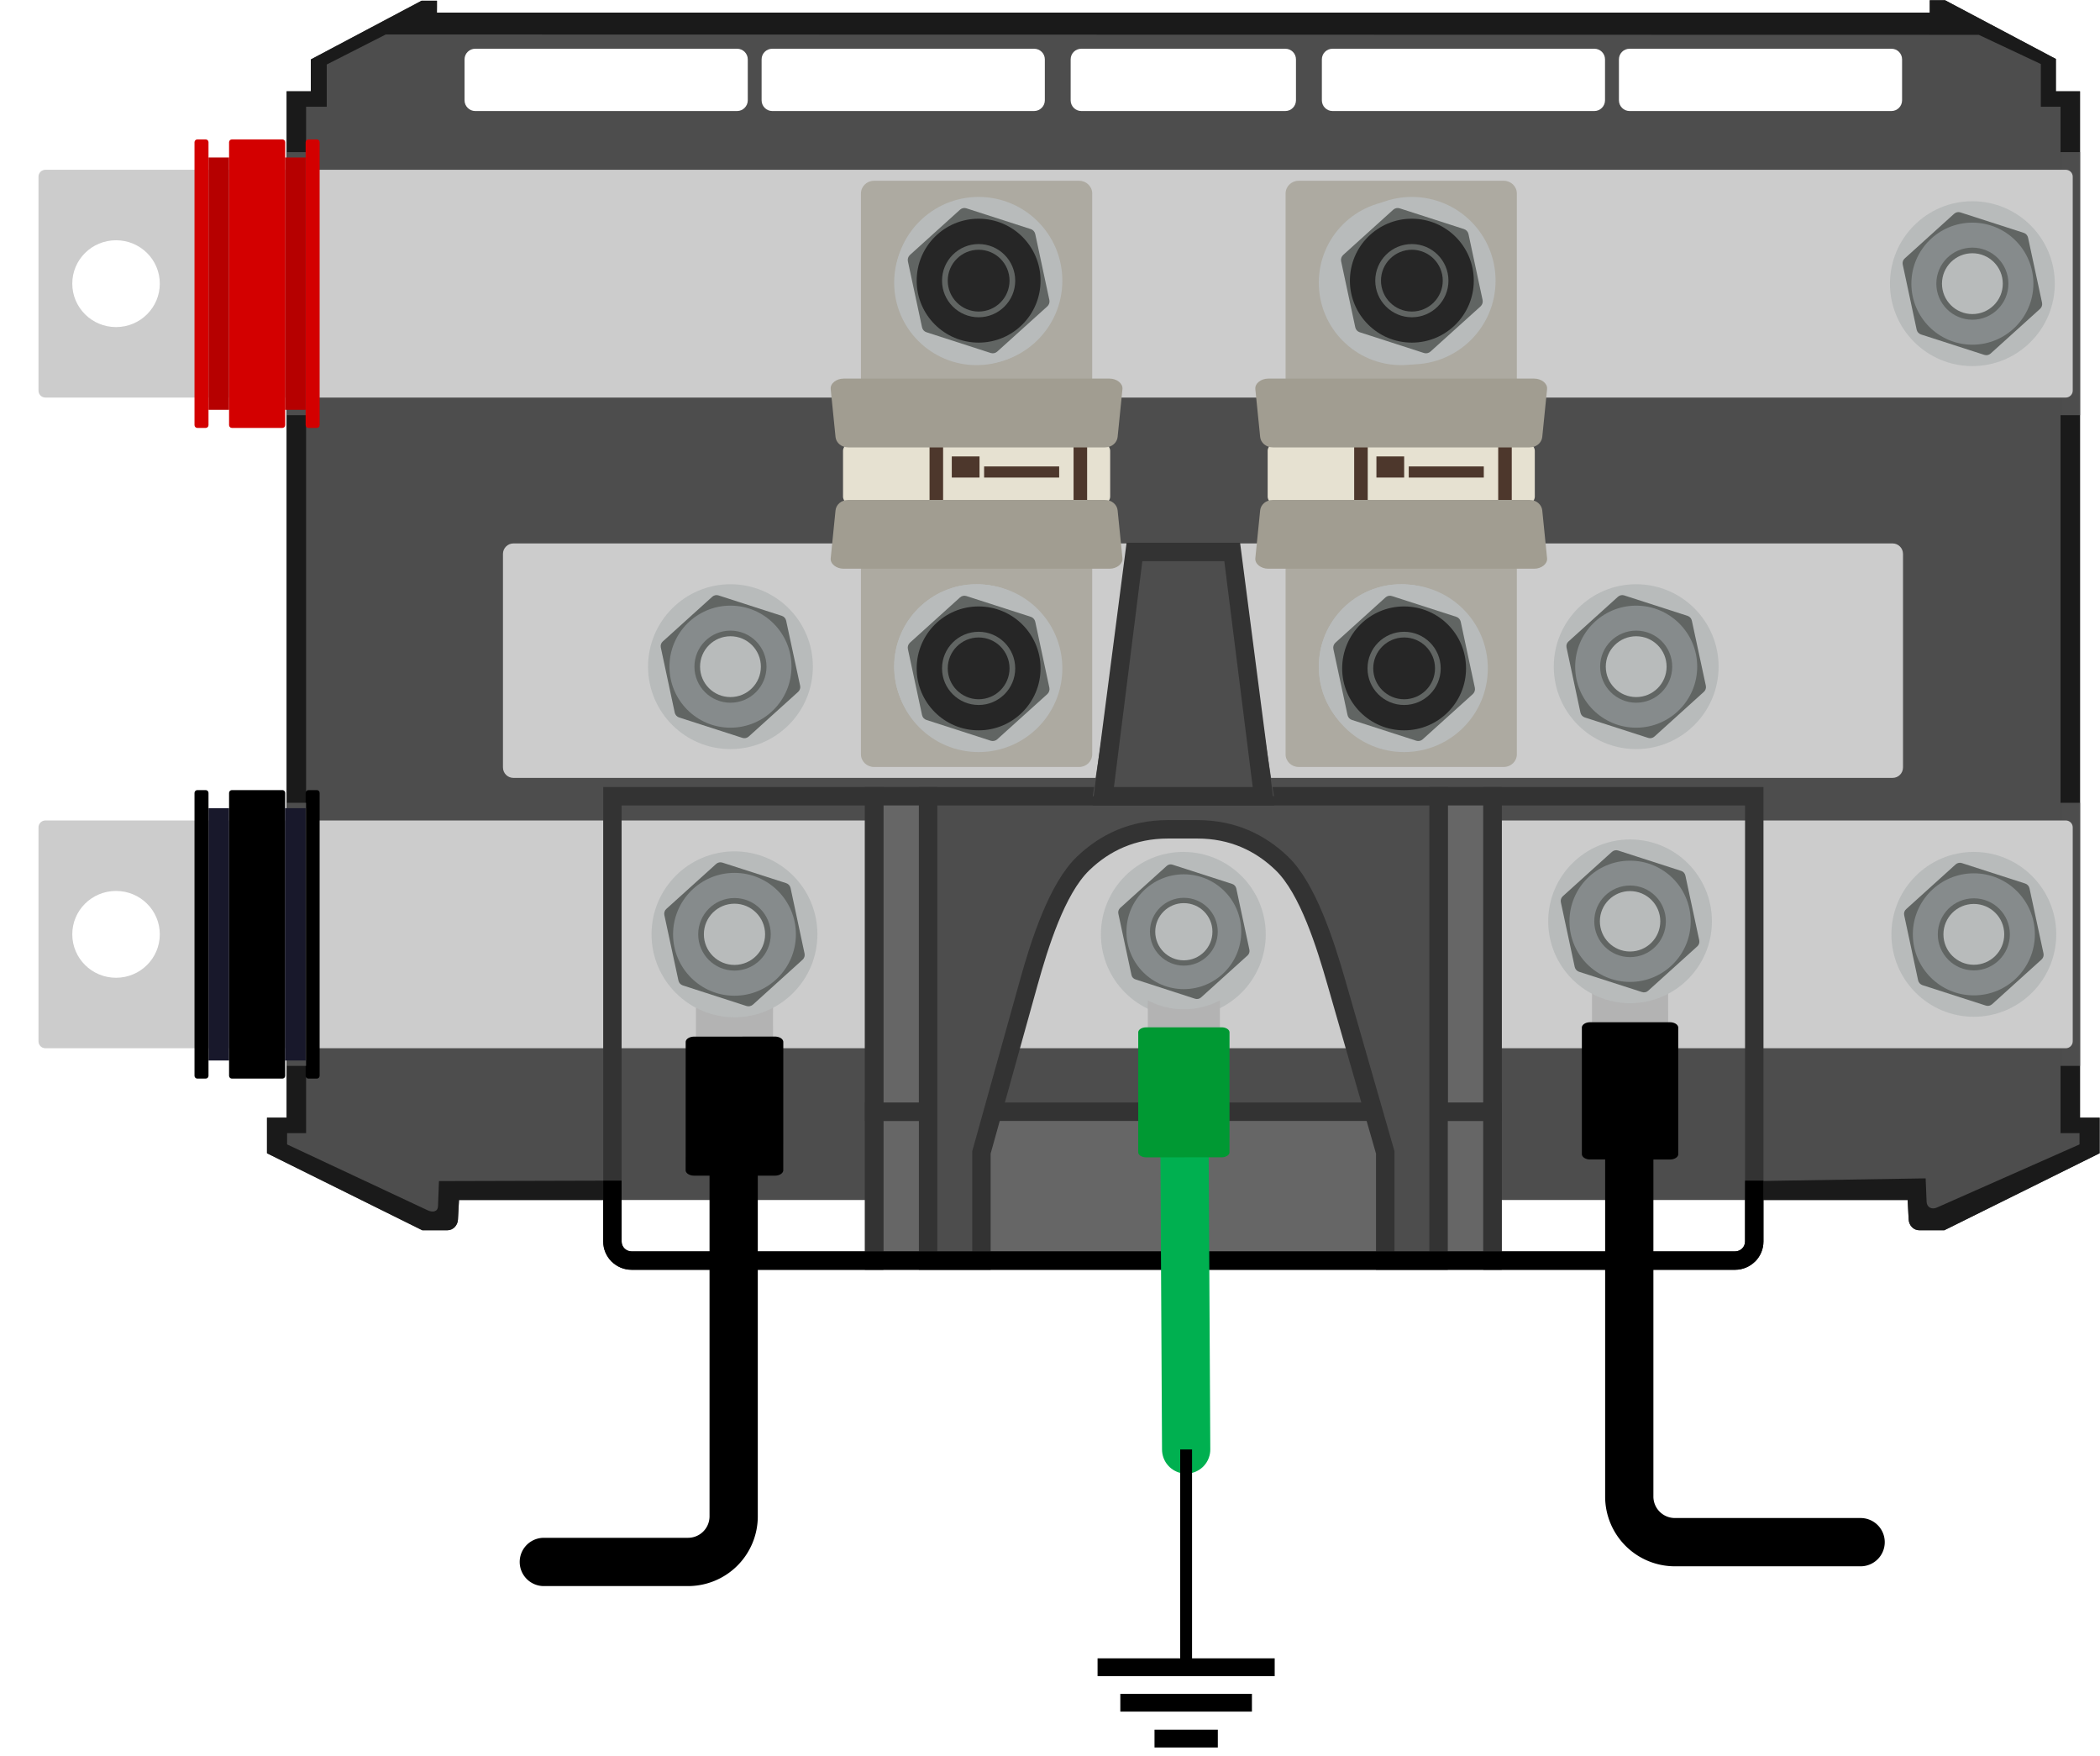 <?xml version="1.0" encoding="UTF-8" standalone="no"?>
<!DOCTYPE svg PUBLIC "-//W3C//DTD SVG 1.1//EN" "http://www.w3.org/Graphics/SVG/1.1/DTD/svg11.dtd">
<!-- Generated by Microsoft Visio, SVG Export Lynx_Class-T_-_Negative_2.svg Page-1 -->
<svg xmlns="http://www.w3.org/2000/svg" xmlns:xlink="http://www.w3.org/1999/xlink" xmlns:ev="http://www.w3.org/2001/xml-events"
		width="3.626in" height="3.032in" viewBox="0 0 261.036 218.299" xml:space="preserve" color-interpolation-filters="sRGB"
		class="st33">
	<title>Lynx Distribution System</title>

	<style type="text/css">
	<![CDATA[
		.st1 {fill:#4d4d4d;stroke:none;stroke-linecap:butt;stroke-width:0.028}
		.st2 {fill:#1a1a1a;stroke:none;stroke-linecap:butt;stroke-width:0.028}
		.st3 {fill:#cccccc;stroke:none;stroke-linecap:butt;stroke-width:0.028}
		.st4 {fill:#b60000;stroke:none;stroke-linecap:butt;stroke-width:0.028}
		.st5 {fill:#d30000;stroke:none;stroke-linecap:butt;stroke-width:0.028}
		.st6 {fill:#18182b;stroke:none;stroke-linecap:butt;stroke-width:0.028}
		.st7 {fill:#000000;stroke:none;stroke-linecap:butt;stroke-width:0.028}
		.st8 {fill:#b8bbbb;stroke:none;stroke-linecap:butt;stroke-width:0.028}
		.st9 {fill:#616563;stroke:none;stroke-linecap:butt;stroke-width:0.028}
		.st10 {fill:#868b8c;stroke:none;stroke-linecap:butt;stroke-width:0.028}
		.st11 {fill:#adaaa1;stroke:none;stroke-linecap:butt;stroke-width:0.028}
		.st12 {fill:#e6e1d1;stroke:none;stroke-linecap:butt;stroke-width:0.028}
		.st13 {fill:#4d372c;stroke:none;stroke-linecap:butt;stroke-width:0.028}
		.st14 {fill:#a19d91;stroke:none;stroke-linecap:butt;stroke-width:0.028}
		.st15 {fill:#666666;stroke:none;stroke-linecap:butt;stroke-width:0.028}
		.st16 {fill:#333333;stroke:none;stroke-linecap:butt;stroke-width:0.028}
		.st17 {stroke:#00b050;stroke-linecap:round;stroke-linejoin:round;stroke-width:6}
		.st18 {fill:#b3b3b3;stroke:none;stroke-linecap:butt;stroke-width:0.337}
		.st19 {fill:#009933;stroke:none;stroke-linecap:butt;stroke-width:0.337}
		.st20 {fill:#b8bbbb;stroke:none;stroke-linecap:butt;stroke-width:0.337}
		.st21 {fill:#616563;stroke:none;stroke-linecap:butt;stroke-width:0.337}
		.st22 {fill:#868b8c;stroke:none;stroke-linecap:butt;stroke-width:0.337}
		.st23 {stroke:#000000;stroke-linecap:butt;stroke-width:2.211}
		.st24 {fill:#000000}
		.st25 {stroke:none;stroke-linecap:butt;stroke-width:0.75;visibility:hidden}
		.st26 {fill:#b3b3b3;stroke:none;stroke-linecap:butt;stroke-width:0.242}
		.st27 {fill:#000000;stroke:none;stroke-linecap:butt;stroke-width:0.242}
		.st28 {fill:#b8bbbb;stroke:none;stroke-linecap:butt;stroke-width:0.242}
		.st29 {fill:#616563;stroke:none;stroke-linecap:butt;stroke-width:0.242}
		.st30 {fill:#868b8c;stroke:none;stroke-linecap:butt;stroke-width:0.242}
		.st31 {stroke:#000000;stroke-linecap:round;stroke-linejoin:round;stroke-width:6}
		.st32 {fill:#262626;stroke:none;stroke-linecap:butt;stroke-width:0.028}
		.st33 {fill:none;fill-rule:evenodd;font-size:12px;overflow:visible;stroke-linecap:square;stroke-miterlimit:3}
	]]>
	</style>

	<g>
		<title>Page-1</title>
		<g id="group22716-1" transform="translate(0,-1.296)">
			<title>Sheet.22716</title>
			<g id="group21777-2">
				<title>Sheet.21777</title>
				<g id="group21393-3" transform="translate(0,-59.184)">
					<title>Lynx Power in T-class open</title>
					<g id="group21394-4">
						<title>Layer_x0020_1</title>
						<g id="shape21395-5" transform="translate(33.176,-4.912)">
							<title>Sheet.21395</title>
							<path d="M206.26 67.59 L206.71 66.96 L206.71 65.48 L206.71 65.42 L208.61 65.42 L222.39 72.72 L222.39
										 76.74 L225.39 76.74 L225.39 204.31 L227.83 204.31 L227.83 208.73 L208.52 218.3 L205.41 218.3
										 C204.69 218.3 204.13 217.7 204.09 216.98 L203.96 214.54 L113.79 214.54 L110.05 214.54 L23.87
										 214.54 L23.74 216.98 C23.7 217.7 23.14 218.3 22.42 218.3 L19.31 218.3 L0 208.73 L0 204.31
										 L2.44 204.31 L2.44 76.74 L5.45 76.74 L5.45 72.78 L19.22 65.48 L21.13 65.48 L21.13 66.27
										 L21.1 67.59 C82.85 67.48 144.51 67.48 206.26 67.59 L206.26 67.59 ZM25.88 71.45 L58.45 71.45
										 C59.17 71.45 59.77 72.04 59.77 72.77 L59.77 77.86 C59.77 78.59 59.17 79.19 58.45 79.19 L25.88
										 79.19 C25.16 79.19 24.56 78.59 24.56 77.86 L24.56 72.77 C24.56 72.04 25.16 71.45 25.88 71.45
										 ZM62.81 71.45 L95.37 71.45 C96.1 71.45 96.7 72.04 96.7 72.77 L96.7 77.86 C96.7 78.59 96.1
										 79.19 95.37 79.19 L62.81 79.19 C62.08 79.19 61.49 78.59 61.49 77.86 L61.49 72.77 C61.49
										 72.04 62.08 71.45 62.81 71.45 ZM101.23 71.45 L126.6 71.45 C127.33 71.45 127.92 72.04 127.92
										 72.77 L127.92 77.86 C127.92 78.59 127.33 79.19 126.6 79.19 L101.23 79.19 C100.5 79.19 99.91
										 78.59 99.91 77.86 L99.91 72.77 C99.91 72.04 100.5 71.45 101.23 71.45 ZM132.46 71.45 L165.02
										 71.45 C165.75 71.45 166.34 72.04 166.34 72.77 L166.34 77.86 C166.34 78.59 165.75 79.19 165.02
										 79.19 L132.46 79.19 C131.73 79.19 131.14 78.59 131.14 77.86 L131.14 72.77 C131.14 72.04
										 131.73 71.45 132.46 71.45 ZM169.39 71.45 L201.95 71.45 C202.68 71.45 203.27 72.04 203.27
										 72.77 L203.27 77.86 C203.27 78.59 202.68 79.19 201.95 79.19 L169.39 79.19 C168.66 79.19
										 168.07 78.59 168.07 77.86 L168.07 72.77 C168.07 72.04 168.66 71.45 169.39 71.45 Z"
									class="st1"/>
						</g>
						<g id="shape21396-7" transform="translate(33.176,-4.912)">
							<title>Sheet.21396</title>
							<path d="M184.89 212.19 L206.2 211.85 L206.32 214.76 C206.35 215.45 206.96 215.76 207.59 215.48 L225.33
										 207.63 L225.33 206.23 L222.97 206.23 L222.97 78.66 L220.52 78.66 L220.52 73.35 L212.8 69.72
										 L14.76 69.68 L7.43 73.41 L7.43 78.66 L4.86 78.66 L4.86 206.23 L2.5 206.23 L2.5 207.63 L19.98
										 215.82 C20.61 216.11 21.23 216.01 21.26 215.31 L21.38 212.19 L42.8 212.13 L42.94 214.54
										 L23.87 214.54 L23.74 216.98 C23.7 217.7 23.14 218.3 22.42 218.3 L19.31 218.3 L0 208.73 L0
										 204.31 L2.44 204.31 L2.44 76.74 L5.45 76.74 L5.45 72.78 L19.22 65.48 L21.13 65.48 L21.13
										 66.96 L206.71 66.96 L206.71 65.42 L208.61 65.42 C213.2 67.85 217.79 70.29 222.39 72.72 L222.39
										 76.74 L225.39 76.74 L225.39 204.31 L227.83 204.31 L227.83 208.73 L208.52 218.3 L205.41 218.3
										 C204.69 218.3 204.13 217.7 204.09 216.98 L203.96 214.54 L184.89 214.54 L184.89 212.19 L184.89
										 212.19 Z" class="st2"/>
						</g>
						<g id="shape21397-9" transform="translate(256.148,-25.342)">
							<title>Sheet.21397</title>
							<rect x="0" y="185.601" width="2.416" height="32.698" class="st1"/>
						</g>
						<g id="shape21398-11" transform="translate(256.148,-106.215)">
							<title>Sheet.21398</title>
							<rect x="0" y="185.601" width="2.416" height="32.698" class="st1"/>
						</g>
						<g id="shape21399-13" transform="translate(4.771,-27.535)">
							<title>Sheet.21399</title>
							<path d="M0.86 189.99 L55.98 189.99 L80.08 189.99 L252.03 189.99 C252.5 189.99 252.89 190.37 252.89 190.84
										 L252.89 217.45 C252.89 217.91 252.5 218.3 252.03 218.3 L80.08 218.3 L55.98 218.3 L0.86 218.3
										 C0.39 218.3 0 217.92 0 217.45 L0 190.84 C0 190.37 0.39 189.99 0.86 189.99 ZM9.64 209.54
										 C6.63 209.54 4.2 207.12 4.2 204.14 C4.2 201.16 6.63 198.75 9.64 198.75 C12.65 198.75 15.08
										 201.16 15.08 204.14 C15.08 207.12 12.65 209.54 9.64 209.54 ZM240.81 209.54 C237.8 209.54
										 235.37 207.12 235.37 204.14 C235.37 201.16 237.8 198.75 240.81 198.75 C243.82 198.75 246.25
										 201.16 246.25 204.14 C246.25 207.12 243.82 209.54 240.81 209.54 Z" class="st3"/>
						</g>
						<g id="shape21400-15" transform="translate(4.771,-108.408)">
							<title>Sheet.21400</title>
							<path d="M0.86 189.99 L55.98 189.99 L80.08 189.99 L252.03 189.99 C252.5 189.99 252.89 190.37 252.89 190.84
										 L252.89 217.45 C252.89 217.91 252.5 218.3 252.03 218.3 L80.08 218.3 L55.98 218.3 L0.86 218.3
										 C0.39 218.3 0 217.92 0 217.45 L0 190.84 C0 190.37 0.39 189.99 0.86 189.99 ZM9.64 209.54
										 C6.63 209.54 4.2 207.12 4.2 204.14 C4.2 201.16 6.63 198.75 9.64 198.75 C12.65 198.75 15.08
										 201.16 15.08 204.14 C15.08 207.12 12.65 209.54 9.64 209.54 ZM240.81 209.54 C237.8 209.54
										 235.37 207.12 235.37 204.14 C235.37 201.16 237.8 198.75 240.81 198.75 C243.82 198.75 246.25
										 201.16 246.25 204.14 C246.25 207.12 243.82 209.54 240.81 209.54 Z" class="st3"/>
						</g>
						<g id="group21401-17" transform="translate(24.165,-104.633)">
							<title>_2230670389440</title>
							<g id="shape21402-18" transform="translate(11.456,-1.581)">
								<title>Sheet.21402</title>
								<rect x="0" y="185.601" width="2.416" height="32.698" class="st1"/>
							</g>
							<g id="shape21403-20" transform="translate(11.263,-2.251)">
								<title>Sheet.21403</title>
								<rect x="0" y="186.939" width="2.553" height="31.36" class="st4"/>
							</g>
							<g id="shape21404-22" transform="translate(1.744,-2.251)">
								<title>Sheet.21404</title>
								<rect x="0" y="186.939" width="2.553" height="31.36" class="st4"/>
							</g>
							<g id="shape21405-24" transform="translate(13.816,0)">
								<title>Sheet.21405</title>
								<path d="M0.35 182.44 L1.39 182.44 C1.59 182.44 1.74 182.6 1.74 182.79 L1.74 217.95 C1.74 218.14
											 1.59 218.3 1.39 218.3 L0.35 218.3 C0.16 218.3 0 218.14 0 217.95 L0 182.79 C0 182.6 0.16
											 182.44 0.35 182.44 Z" class="st5"/>
							</g>
							<g id="shape21406-26">
								<title>Sheet.21406</title>
								<path d="M0.35 182.44 L1.39 182.44 C1.59 182.44 1.74 182.6 1.74 182.79 L1.74 217.95 C1.74 218.14
											 1.59 218.3 1.39 218.3 L0.35 218.3 C0.16 218.3 0 218.14 0 217.95 L0 182.79 C0 182.6 0.16
											 182.44 0.35 182.44 Z" class="st5"/>
							</g>
							<g id="shape21407-28" transform="translate(4.297,0)">
								<title>Sheet.21407</title>
								<path d="M0.35 182.44 L6.63 182.44 C6.82 182.44 6.98 182.6 6.98 182.79 L6.98 217.95 C6.98 218.14
											 6.82 218.3 6.63 218.3 L0.35 218.3 C0.16 218.3 0 218.14 0 217.95 L0 182.79 C0 182.6 0.16
											 182.44 0.35 182.44 Z" class="st5"/>
							</g>
						</g>
						<g id="group21408-30" transform="translate(24.165,-23.761)">
							<title>_2230670390352</title>
							<g id="shape21409-31" transform="translate(1.744,-2.25)">
								<title>Sheet.21409</title>
								<rect x="0" y="186.939" width="2.553" height="31.36" class="st6"/>
							</g>
							<g id="shape21410-33" transform="translate(13.816,0)">
								<title>Sheet.21410</title>
								<path d="M0.35 182.44 L1.39 182.44 C1.59 182.44 1.74 182.6 1.74 182.79 L1.74 217.95 C1.74 218.14
											 1.59 218.3 1.39 218.3 L0.35 218.3 C0.16 218.3 0 218.14 0 217.95 L0 182.79 C0 182.6 0.16
											 182.44 0.35 182.44 Z" class="st7"/>
							</g>
							<g id="shape21411-35">
								<title>Sheet.21411</title>
								<path d="M0.35 182.44 L1.39 182.44 C1.59 182.44 1.74 182.6 1.74 182.79 L1.74 217.95 C1.74 218.14
											 1.59 218.3 1.39 218.3 L0.35 218.3 C0.16 218.3 0 218.14 0 217.95 L0 182.79 C0 182.6 0.16
											 182.44 0.35 182.44 Z" class="st7"/>
							</g>
							<g id="shape21412-37" transform="translate(4.297,0)">
								<title>Sheet.21412</title>
								<path d="M0.35 182.44 L6.63 182.44 C6.82 182.44 6.98 182.6 6.98 182.79 L6.98 217.95 C6.98 218.14
											 6.82 218.3 6.63 218.3 L0.35 218.3 C0.16 218.3 0 218.14 0 217.95 L0 182.79 C0 182.6 0.16
											 182.44 0.35 182.44 Z" class="st7"/>
							</g>
							<g id="shape21413-39" transform="translate(11.456,-1.581)">
								<title>Sheet.21413</title>
								<rect x="0" y="185.601" width="2.416" height="32.698" class="st1"/>
							</g>
							<g id="shape21414-41" transform="translate(11.263,-2.25)">
								<title>Sheet.21414</title>
								<rect x="0" y="186.939" width="2.553" height="31.36" class="st6"/>
							</g>
						</g>
						<g id="shape21415-43" transform="translate(62.512,-61.137)">
							<title>Sheet.21415</title>
							<path d="M1.3 189.16 L172.76 189.16 C173.47 189.16 174.05 189.75 174.05 190.46 L174.05 217 C174.05 217.72
										 173.47 218.3 172.76 218.3 L1.3 218.3 C0.58 218.3 0 217.72 0 217 L0 190.46 C0 189.75 0.58
										 189.16 1.3 189.16 Z" class="st3"/>
						</g>
						<g id="group21416-45" transform="translate(110.453,-112.319)">
							<title>_2230670394624</title>
							<g id="group21417-46">
								<title>Sheet.21417</title>
								<g id="shape21418-47">
									<title>Sheet.21418</title>
									<path d="M20.49 208.05 C20.49 213.71 15.9 218.3 10.24 218.3 C4.59 218.3 0 213.71 0 208.05 C0
												 202.4 4.59 197.81 10.24 197.81 C15.9 197.81 20.49 202.4 20.49 208.05 Z"
											class="st8"/>
								</g>
								<g id="shape21419-49" transform="translate(1.526,-1.302)">
									<title>Sheet.21419</title>
									<path d="M1.79 215.07 L0.06 206.98 C0 206.7 0.09 206.41 0.31 206.22 L6.45 200.67 C6.66 200.48
												 6.96 200.41 7.23 200.5 L15.1 203.04 C15.38 203.13 15.58 203.36 15.64 203.64 L17.38
												 211.73 C17.44 212.01 17.34 212.3 17.13 212.49 L10.99 218.04 C10.78 218.23 10.48
												 218.3 10.21 218.21 L2.33 215.67 C2.06 215.58 1.85 215.35 1.79 215.07 Z"
											class="st9"/>
								</g>
								<g id="shape21420-51" transform="translate(2.66,-2.66)">
									<title>Sheet.21420</title>
									<path d="M15.17 210.71 C15.17 214.9 11.77 218.3 7.58 218.3 C3.4 218.3 0 214.9 0 210.71 C0 206.53
												 3.4 203.13 7.58 203.13 C11.77 203.13 15.17 206.53 15.17 210.71 Z" class="st10"/>
								</g>
								<g id="shape21421-53" transform="translate(5.764,-5.764)">
									<title>Sheet.21421</title>
									<path d="M8.96 213.82 C8.96 216.29 6.96 218.3 4.48 218.3 C2.01 218.3 0 216.29 0 213.82 C0 211.34
												 2.01 209.34 4.48 209.34 C6.96 209.34 8.96 211.34 8.96 213.82 Z" class="st9"/>
								</g>
								<g id="shape21422-55" transform="translate(6.465,-6.465)">
									<title>Sheet.21422</title>
									<path d="M7.56 214.52 C7.56 216.61 5.87 218.3 3.78 218.3 C1.69 218.3 0 216.61 0 214.52 C0 212.43
												 1.69 210.74 3.78 210.74 C5.87 210.74 7.56 212.43 7.56 214.52 Z" class="st8"/>
								</g>
							</g>
							<g id="group21423-57" transform="translate(52.789,0)">
								<title>Sheet.21423</title>
								<g id="shape21424-58">
									<title>Sheet.21424</title>
									<path d="M20.49 208.05 C20.49 213.71 15.9 218.3 10.24 218.3 C4.59 218.3 0 213.71 0 208.05 C0
												 202.4 4.59 197.81 10.24 197.81 C15.9 197.81 20.49 202.4 20.49 208.05 Z"
											class="st8"/>
								</g>
								<g id="shape21425-60" transform="translate(1.526,-1.302)">
									<title>Sheet.21425</title>
									<path d="M1.79 215.07 L0.06 206.98 C0 206.7 0.09 206.41 0.31 206.22 L6.45 200.67 C6.66 200.48
												 6.96 200.41 7.23 200.5 L15.1 203.04 C15.38 203.13 15.58 203.36 15.64 203.64 L17.38
												 211.73 C17.44 212.01 17.34 212.3 17.13 212.49 L10.99 218.04 C10.78 218.23 10.48
												 218.3 10.21 218.21 L2.33 215.67 C2.06 215.58 1.85 215.35 1.79 215.07 Z"
											class="st9"/>
								</g>
								<g id="shape21426-62" transform="translate(2.66,-2.66)">
									<title>Sheet.21426</title>
									<path d="M15.17 210.71 C15.17 214.9 11.77 218.3 7.58 218.3 C3.4 218.3 0 214.9 0 210.71 C0 206.53
												 3.4 203.13 7.58 203.13 C11.77 203.13 15.17 206.53 15.17 210.71 Z" class="st10"/>
								</g>
								<g id="shape21427-64" transform="translate(5.764,-5.764)">
									<title>Sheet.21427</title>
									<path d="M8.96 213.82 C8.96 216.29 6.96 218.3 4.48 218.3 C2.01 218.3 0 216.29 0 213.82 C0 211.34
												 2.01 209.34 4.48 209.34 C6.96 209.34 8.96 211.34 8.96 213.82 Z" class="st9"/>
								</g>
								<g id="shape21428-66" transform="translate(6.465,-6.465)">
									<title>Sheet.21428</title>
									<path d="M7.56 214.52 C7.56 216.61 5.87 218.3 3.78 218.3 C1.69 218.3 0 216.61 0 214.52 C0 212.43
												 1.69 210.74 3.78 210.74 C5.87 210.74 7.56 212.43 7.56 214.52 Z" class="st8"/>
								</g>
							</g>
						</g>
						<g id="group21429-68" transform="translate(234.941,-112.319)">
							<title>_2230670393472</title>
							<g id="shape21430-69">
								<title>Sheet.21430</title>
								<path d="M20.49 208.05 C20.49 213.71 15.9 218.3 10.24 218.3 C4.59 218.3 0 213.71 0 208.05 C0 202.4
											 4.59 197.81 10.24 197.81 C15.9 197.81 20.49 202.4 20.49 208.05 Z" class="st8"/>
							</g>
							<g id="shape21431-71" transform="translate(1.526,-1.302)">
								<title>Sheet.21431</title>
								<path d="M1.79 215.07 L0.06 206.98 C0 206.7 0.09 206.41 0.31 206.22 L6.45 200.67 C6.66 200.48 6.96
											 200.41 7.23 200.5 L15.1 203.04 C15.38 203.13 15.58 203.36 15.64 203.64 L17.38 211.73
											 C17.44 212.01 17.34 212.3 17.13 212.49 L10.99 218.04 C10.78 218.23 10.48 218.3 10.21
											 218.21 L2.33 215.67 C2.06 215.58 1.85 215.35 1.79 215.07 Z" class="st9"/>
							</g>
							<g id="shape21432-73" transform="translate(2.66,-2.66)">
								<title>Sheet.21432</title>
								<path d="M15.17 210.71 C15.17 214.9 11.77 218.3 7.58 218.3 C3.4 218.3 0 214.9 0 210.71 C0 206.53
											 3.4 203.13 7.58 203.13 C11.77 203.13 15.17 206.53 15.17 210.71 Z" class="st10"/>
							</g>
							<g id="shape21433-75" transform="translate(5.764,-5.764)">
								<title>Sheet.21433</title>
								<path d="M8.96 213.82 C8.96 216.29 6.96 218.3 4.48 218.3 C2.01 218.3 0 216.29 0 213.82 C0 211.34
											 2.01 209.34 4.48 209.34 C6.96 209.34 8.96 211.34 8.96 213.82 Z" class="st9"/>
							</g>
							<g id="shape21434-77" transform="translate(6.465,-6.465)">
								<title>Sheet.21434</title>
								<path d="M7.56 214.52 C7.56 216.61 5.87 218.3 3.78 218.3 C1.69 218.3 0 216.61 0 214.52 C0 212.43
											 1.69 210.74 3.78 210.74 C5.87 210.74 7.56 212.43 7.56 214.52 Z" class="st8"/>
							</g>
						</g>
						<g id="group21435-79" transform="translate(235.122,-31.446)">
							<title>_2230670396112</title>
							<g id="shape21436-80">
								<title>Sheet.21436</title>
								<path d="M20.49 208.05 C20.49 213.71 15.9 218.3 10.24 218.3 C4.59 218.3 0 213.71 0 208.05 C0 202.4
											 4.59 197.81 10.24 197.81 C15.9 197.81 20.49 202.4 20.49 208.05 Z" class="st8"/>
							</g>
							<g id="shape21437-82" transform="translate(1.526,-1.302)">
								<title>Sheet.21437</title>
								<path d="M1.79 215.07 L0.06 206.98 C0 206.7 0.09 206.41 0.31 206.22 L6.45 200.67 C6.66 200.48 6.96
											 200.41 7.23 200.5 L15.1 203.04 C15.38 203.13 15.58 203.36 15.64 203.64 L17.38 211.73
											 C17.44 212.01 17.34 212.3 17.13 212.49 L10.99 218.04 C10.78 218.23 10.48 218.3 10.21
											 218.21 L2.33 215.67 C2.06 215.58 1.85 215.35 1.79 215.07 Z" class="st9"/>
							</g>
							<g id="shape21438-84" transform="translate(2.661,-2.66)">
								<title>Sheet.21438</title>
								<path d="M15.17 210.71 C15.17 214.9 11.77 218.3 7.58 218.3 C3.4 218.3 0 214.9 0 210.71 C0 206.53
											 3.4 203.13 7.58 203.13 C11.77 203.13 15.17 206.53 15.17 210.71 Z" class="st10"/>
							</g>
							<g id="shape21439-86" transform="translate(5.764,-5.764)">
								<title>Sheet.21439</title>
								<path d="M8.96 213.82 C8.96 216.29 6.96 218.3 4.48 218.3 C2.01 218.3 0 216.29 0 213.82 C0 211.34
											 2.01 209.34 4.48 209.34 C6.96 209.34 8.96 211.34 8.96 213.82 Z" class="st9"/>
							</g>
							<g id="shape21440-88" transform="translate(6.465,-6.465)">
								<title>Sheet.21440</title>
								<path d="M7.56 214.52 C7.56 216.61 5.87 218.3 3.78 218.3 C1.69 218.3 0 216.61 0 214.52 C0 212.43
											 1.69 210.74 3.78 210.74 C5.87 210.74 7.56 212.43 7.56 214.52 Z" class="st8"/>
							</g>
						</g>
						<g id="group21441-90" transform="translate(103.185,-62.493)">
							<title>_2230670401536</title>
							<g id="shape21442-91" transform="translate(3.83,0)">
								<title>Sheet.21442</title>
								<path d="M1.62 145.44 L27.13 145.44 C28.02 145.44 28.75 146.15 28.75 147.02 L28.75 216.73 C28.75
											 217.59 28.02 218.3 27.13 218.3 L1.62 218.3 C0.73 218.3 0 217.59 0 216.73 L0 147.02 C0
											 146.15 0.73 145.44 1.62 145.44 ZM14.38 211.66 C17.68 211.66 20.35 208.99 20.35 205.69
											 C20.35 202.39 17.68 199.71 14.38 199.71 C11.08 199.71 8.4 202.39 8.4 205.69 C8.4 208.99
											 11.08 211.66 14.38 211.66 ZM14.38 152.08 C17.68 152.08 20.35 154.75 20.35 158.05 C20.35
											 161.35 17.68 164.03 14.38 164.03 C11.08 164.03 8.4 161.35 8.4 158.05 C8.4 154.75 11.08
											 152.08 14.38 152.08 Z" class="st11"/>
							</g>
							<g id="shape21443-93" transform="translate(1.603,-32.673)">
								<title>Sheet.21443</title>
								<path d="M0 217.35 a1.01 0.947 -180 0 0 1.01 0.947 L32.2 218.3 a1.01 0.947 -180
											 0 0 1.01 -0.947 L33.21 211.7 a1.01 0.947 -180 0 0 -1.01 -0.947 L1.01
											 210.75 a1.01 0.947 -180 0 0 -1.01 0.947 L0 217.35 Z" class="st12"/>
							</g>
							<g id="shape21444-95" transform="translate(30.263,-32.673)">
								<title>Sheet.21444</title>
								<rect x="0" y="210.748" width="1.685" height="7.551" class="st13"/>
							</g>
							<g id="shape21445-97" transform="translate(12.359,-32.673)">
								<title>Sheet.21445</title>
								<rect x="0" y="210.748" width="1.685" height="7.551" class="st13"/>
							</g>
							<g id="shape21446-99" transform="translate(15.123,-35.971)">
								<title>Sheet.21446</title>
								<rect x="0" y="215.673" width="3.449" height="2.625" class="st13"/>
							</g>
							<g id="shape21447-101" transform="translate(19.142,-35.971)">
								<title>Sheet.21447</title>
								<rect x="0" y="216.917" width="9.331" height="1.382" class="st13"/>
							</g>
							<g id="shape21448-103" transform="translate(0,-39.719)">
								<title>Sheet.21448</title>
								<path d="M0.67 217 L0.07 211.05 C0 210.34 0.79 209.75 1.66 209.75 L34.75 209.75 C35.62 209.75 36.41
											 210.34 36.34 211.05 L35.74 217 C35.67 217.71 35.02 218.3 34.15 218.3 L2.26 218.3 C1.39
											 218.3 0.74 217.71 0.67 217 L0.67 217 Z" class="st14"/>
							</g>
							<g id="shape21449-105" transform="translate(0,-24.642)">
								<title>Sheet.21449</title>
								<path d="M0.67 211.05 L0.07 217 C0 217.71 0.79 218.3 1.66 218.3 L34.75 218.3 C35.62 218.3 36.41 217.71
											 36.34 217 L35.74 211.05 C35.67 210.34 35.02 209.75 34.15 209.75 L2.26 209.75 C1.39 209.75
											 0.74 210.34 0.67 211.05 L0.67 211.05 Z" class="st14"/>
							</g>
							<g id="group21450-107" transform="translate(7.961,-49.946)">
								<title>Sheet.21450</title>
								<g id="shape21451-108">
									<title>Sheet.21451</title>
									<path d="M20.49 208.05 C20.49 213.71 15.9 218.3 10.24 218.3 C4.59 218.3 0 213.71 0 208.05 C0
												 202.4 4.59 197.81 10.24 197.81 C15.9 197.81 20.49 202.4 20.49 208.05 Z"
											class="st8"/>
								</g>
								<g id="shape21452-110" transform="translate(1.526,-1.302)">
									<title>Sheet.21452</title>
									<path d="M1.79 215.07 L0.06 206.98 C0 206.7 0.09 206.41 0.31 206.22 L6.45 200.67 C6.66 200.48
												 6.96 200.41 7.23 200.5 L15.1 203.04 C15.38 203.13 15.58 203.36 15.64 203.64 L17.38
												 211.73 C17.44 212.01 17.34 212.3 17.13 212.49 L10.99 218.04 C10.78 218.23 10.48
												 218.3 10.21 218.21 L2.33 215.67 C2.06 215.58 1.85 215.35 1.79 215.07 Z"
											class="st9"/>
								</g>
								<g id="shape21453-112" transform="translate(2.66,-2.66)">
									<title>Sheet.21453</title>
									<path d="M15.17 210.71 C15.17 214.9 11.77 218.3 7.58 218.3 C3.4 218.3 0 214.9 0 210.71 C0 206.53
												 3.4 203.13 7.58 203.13 C11.77 203.13 15.17 206.53 15.17 210.71 Z" class="st10"/>
								</g>
								<g id="shape21454-114" transform="translate(5.764,-5.764)">
									<title>Sheet.21454</title>
									<path d="M8.96 213.82 C8.96 216.29 6.96 218.3 4.48 218.3 C2.01 218.3 0 216.29 0 213.82 C0 211.34
												 2.01 209.34 4.48 209.34 C6.96 209.34 8.96 211.34 8.96 213.82 Z" class="st9"/>
								</g>
								<g id="shape21455-116" transform="translate(6.465,-6.465)">
									<title>Sheet.21455</title>
									<path d="M7.56 214.52 C7.56 216.61 5.87 218.3 3.78 218.3 C1.69 218.3 0 216.61 0 214.52 C0 212.43
												 1.69 210.74 3.78 210.74 C5.87 210.74 7.56 212.43 7.56 214.52 Z" class="st8"/>
								</g>
							</g>
							<g id="group21456-118" transform="translate(7.961,-2.223)">
								<title>Sheet.21456</title>
								<g id="shape21457-119">
									<title>Sheet.21457</title>
									<path d="M20.49 208.05 C20.49 213.71 15.9 218.3 10.24 218.3 C4.59 218.3 0 213.71 0 208.05 C0
												 202.4 4.59 197.81 10.24 197.81 C15.9 197.81 20.49 202.4 20.49 208.05 Z"
											class="st8"/>
								</g>
								<g id="shape21458-121" transform="translate(1.526,-1.302)">
									<title>Sheet.21458</title>
									<path d="M1.79 215.07 L0.06 206.98 C0 206.7 0.09 206.41 0.31 206.22 L6.45 200.67 C6.66 200.48
												 6.96 200.41 7.23 200.5 L15.1 203.04 C15.38 203.13 15.58 203.36 15.64 203.64 L17.38
												 211.73 C17.44 212.01 17.34 212.3 17.13 212.49 L10.99 218.04 C10.78 218.23 10.48
												 218.3 10.21 218.21 L2.33 215.67 C2.06 215.58 1.85 215.35 1.79 215.07 Z"
											class="st9"/>
								</g>
								<g id="shape21459-123" transform="translate(2.66,-2.66)">
									<title>Sheet.21459</title>
									<path d="M15.17 210.71 C15.17 214.9 11.77 218.3 7.58 218.3 C3.4 218.3 0 214.9 0 210.71 C0 206.53
												 3.4 203.13 7.58 203.13 C11.77 203.13 15.17 206.53 15.17 210.71 Z" class="st10"/>
								</g>
								<g id="shape21460-125" transform="translate(5.764,-5.764)">
									<title>Sheet.21460</title>
									<path d="M8.96 213.82 C8.96 216.29 6.96 218.3 4.48 218.3 C2.01 218.3 0 216.29 0 213.82 C0 211.34
												 2.01 209.34 4.48 209.34 C6.96 209.34 8.96 211.34 8.96 213.82 Z" class="st9"/>
								</g>
								<g id="shape21461-127" transform="translate(6.465,-6.465)">
									<title>Sheet.21461</title>
									<path d="M7.56 214.52 C7.56 216.61 5.87 218.3 3.78 218.3 C1.69 218.3 0 216.61 0 214.52 C0 212.43
												 1.69 210.74 3.78 210.74 C5.87 210.74 7.56 212.43 7.56 214.52 Z" class="st8"/>
								</g>
							</g>
						</g>
						<g id="group21462-129" transform="translate(155.974,-62.493)">
							<title>_2230670406192</title>
							<g id="shape21463-130" transform="translate(3.831,0)">
								<title>Sheet.21463</title>
								<path d="M1.62 145.44 L27.13 145.44 C28.02 145.44 28.75 146.15 28.75 147.02 L28.75 216.73 C28.75
											 217.59 28.02 218.3 27.13 218.3 L1.62 218.3 C0.73 218.3 0 217.59 0 216.73 L0 147.02 C0
											 146.15 0.73 145.44 1.62 145.44 ZM14.38 211.66 C17.68 211.66 20.35 208.99 20.35 205.69
											 C20.35 202.39 17.68 199.71 14.38 199.71 C11.08 199.71 8.4 202.39 8.4 205.69 C8.4 208.99
											 11.08 211.66 14.38 211.66 ZM14.38 152.08 C17.68 152.08 20.35 154.75 20.35 158.05 C20.35
											 161.35 17.68 164.03 14.38 164.03 C11.08 164.03 8.4 161.35 8.4 158.05 C8.4 154.75 11.08
											 152.08 14.38 152.08 Z" class="st11"/>
							</g>
							<g id="shape21464-132" transform="translate(1.603,-32.673)">
								<title>Sheet.21464</title>
								<path d="M-0 217.35 a1.01 0.947 -180 0 0 1.01 0.947 L32.2 218.3 a1.01 0.947 -180
											 0 0 1.01 -0.947 L33.21 211.7 a1.01 0.947 -180 0 0 -1.01 -0.947 L1.01
											 210.75 a1.01 0.947 -180 0 0 -1.01 0.947 L0 217.35 Z" class="st12"/>
							</g>
							<g id="shape21465-134" transform="translate(30.263,-32.673)">
								<title>Sheet.21465</title>
								<rect x="0" y="210.748" width="1.685" height="7.551" class="st13"/>
							</g>
							<g id="shape21466-136" transform="translate(12.359,-32.673)">
								<title>Sheet.21466</title>
								<rect x="0" y="210.748" width="1.685" height="7.551" class="st13"/>
							</g>
							<g id="shape21467-138" transform="translate(15.124,-35.971)">
								<title>Sheet.21467</title>
								<rect x="0" y="215.673" width="3.449" height="2.625" class="st13"/>
							</g>
							<g id="shape21468-140" transform="translate(19.142,-35.971)">
								<title>Sheet.21468</title>
								<rect x="0" y="216.917" width="9.331" height="1.382" class="st13"/>
							</g>
							<g id="shape21469-142" transform="translate(0,-39.719)">
								<title>Sheet.21469</title>
								<path d="M0.67 217 L0.07 211.05 C0 210.34 0.79 209.75 1.66 209.75 L34.75 209.75 C35.62 209.75 36.41
											 210.34 36.34 211.05 L35.74 217 C35.67 217.71 35.02 218.3 34.15 218.3 L2.26 218.3 C1.39
											 218.3 0.74 217.71 0.67 217 L0.67 217 Z" class="st14"/>
							</g>
							<g id="shape21470-144" transform="translate(0,-24.642)">
								<title>Sheet.21470</title>
								<path d="M0.67 211.05 L0.07 217 C0 217.71 0.79 218.3 1.66 218.3 L34.75 218.3 C35.62 218.3 36.41 217.71
											 36.34 217 L35.74 211.05 C35.67 210.34 35.02 209.75 34.15 209.75 L2.26 209.75 C1.39 209.75
											 0.74 210.34 0.67 211.05 L0.67 211.05 Z" class="st14"/>
							</g>
							<g id="group21471-146" transform="translate(7.961,-49.946)">
								<title>Sheet.21471</title>
								<g id="shape21472-147">
									<title>Sheet.21472</title>
									<path d="M20.49 208.05 C20.49 213.71 15.9 218.3 10.24 218.3 C4.59 218.3 0 213.71 0 208.05 C0
												 202.4 4.59 197.81 10.24 197.81 C15.9 197.81 20.49 202.4 20.49 208.05 Z"
											class="st8"/>
								</g>
								<g id="shape21473-149" transform="translate(1.526,-1.302)">
									<title>Sheet.21473</title>
									<path d="M1.79 215.07 L0.06 206.98 C0 206.7 0.09 206.41 0.31 206.22 L6.45 200.67 C6.66 200.48
												 6.96 200.41 7.23 200.5 L15.1 203.04 C15.38 203.13 15.58 203.36 15.64 203.64 L17.38
												 211.73 C17.44 212.01 17.34 212.3 17.13 212.49 L10.99 218.04 C10.78 218.23 10.48
												 218.3 10.21 218.21 L2.33 215.67 C2.06 215.58 1.85 215.35 1.79 215.07 Z"
											class="st9"/>
								</g>
								<g id="shape21474-151" transform="translate(2.661,-2.66)">
									<title>Sheet.21474</title>
									<path d="M15.17 210.71 C15.17 214.9 11.77 218.3 7.58 218.3 C3.4 218.3 0 214.9 0 210.71 C0 206.53
												 3.4 203.13 7.58 203.13 C11.77 203.13 15.17 206.53 15.17 210.71 Z" class="st10"/>
								</g>
								<g id="shape21475-153" transform="translate(5.764,-5.764)">
									<title>Sheet.21475</title>
									<path d="M8.96 213.82 C8.96 216.29 6.96 218.3 4.48 218.3 C2.01 218.3 0 216.29 0 213.82 C0 211.34
												 2.01 209.34 4.48 209.34 C6.96 209.34 8.96 211.34 8.96 213.82 Z" class="st9"/>
								</g>
								<g id="shape21476-155" transform="translate(6.465,-6.465)">
									<title>Sheet.21476</title>
									<path d="M7.56 214.52 C7.56 216.61 5.87 218.3 3.78 218.3 C1.69 218.3 0 216.61 0 214.52 C0 212.43
												 1.69 210.74 3.78 210.74 C5.87 210.74 7.56 212.43 7.56 214.52 Z" class="st8"/>
								</g>
							</g>
							<g id="group21477-157" transform="translate(7.961,-2.223)">
								<title>Sheet.21477</title>
								<g id="shape21478-158">
									<title>Sheet.21478</title>
									<path d="M20.49 208.05 C20.49 213.71 15.9 218.3 10.24 218.3 C4.59 218.3 0 213.71 0 208.05 C0
												 202.4 4.59 197.81 10.24 197.81 C15.9 197.81 20.49 202.4 20.49 208.05 Z"
											class="st8"/>
								</g>
								<g id="shape21479-160" transform="translate(1.526,-1.302)">
									<title>Sheet.21479</title>
									<path d="M1.79 215.07 L0.06 206.98 C0 206.7 0.09 206.41 0.31 206.22 L6.45 200.67 C6.66 200.48
												 6.96 200.41 7.23 200.5 L15.1 203.04 C15.38 203.13 15.58 203.36 15.64 203.64 L17.38
												 211.73 C17.44 212.01 17.34 212.3 17.13 212.49 L10.99 218.04 C10.78 218.23 10.48
												 218.3 10.21 218.21 L2.33 215.67 C2.06 215.58 1.85 215.35 1.79 215.07 Z"
											class="st9"/>
								</g>
								<g id="shape21480-162" transform="translate(2.661,-2.66)">
									<title>Sheet.21480</title>
									<path d="M15.17 210.71 C15.17 214.9 11.77 218.3 7.58 218.3 C3.4 218.3 0 214.9 0 210.71 C0 206.53
												 3.4 203.13 7.58 203.13 C11.77 203.13 15.17 206.53 15.17 210.71 Z" class="st10"/>
								</g>
								<g id="shape21481-164" transform="translate(5.764,-5.764)">
									<title>Sheet.21481</title>
									<path d="M8.96 213.82 C8.96 216.29 6.96 218.3 4.48 218.3 C2.01 218.3 0 216.29 0 213.82 C0 211.34
												 2.01 209.34 4.48 209.34 C6.96 209.34 8.96 211.34 8.96 213.82 Z" class="st9"/>
								</g>
								<g id="shape21482-166" transform="translate(6.465,-6.465)">
									<title>Sheet.21482</title>
									<path d="M7.56 214.52 C7.56 216.61 5.87 218.3 3.78 218.3 C1.69 218.3 0 216.61 0 214.52 C0 212.43
												 1.69 210.74 3.78 210.74 C5.87 210.74 7.56 212.43 7.56 214.52 Z" class="st8"/>
								</g>
							</g>
						</g>
						<g id="group21483-168" transform="translate(136.848,-31.446)">
							<title>_2230670409408</title>
							<g id="shape21484-169">
								<title>Sheet.21484</title>
								<path d="M20.49 208.05 C20.49 213.71 15.9 218.3 10.24 218.3 C4.59 218.3 0 213.71 0 208.05 C0 202.4
											 4.59 197.81 10.24 197.81 C15.9 197.81 20.49 202.4 20.49 208.05 Z" class="st8"/>
							</g>
							<g id="shape21485-171" transform="translate(1.526,-1.302)">
								<title>Sheet.21485</title>
								<path d="M1.79 215.07 L0.06 206.98 C0 206.7 0.09 206.41 0.31 206.22 L6.45 200.67 C6.66 200.48 6.96
											 200.41 7.23 200.5 L15.1 203.04 C15.38 203.13 15.58 203.36 15.64 203.64 L17.38 211.73
											 C17.44 212.01 17.34 212.3 17.13 212.49 L10.99 218.04 C10.78 218.23 10.48 218.3 10.21
											 218.21 L2.33 215.67 C2.06 215.58 1.85 215.35 1.79 215.07 Z" class="st9"/>
							</g>
							<g id="shape21486-173" transform="translate(2.66,-2.66)">
								<title>Sheet.21486</title>
								<path d="M15.17 210.71 C15.17 214.9 11.77 218.3 7.58 218.3 C3.4 218.3 0 214.9 0 210.71 C0 206.53
											 3.4 203.13 7.58 203.13 C11.77 203.13 15.17 206.53 15.17 210.71 Z" class="st10"/>
							</g>
							<g id="shape21487-175" transform="translate(5.764,-5.764)">
								<title>Sheet.21487</title>
								<path d="M8.96 213.82 C8.96 216.29 6.96 218.3 4.48 218.3 C2.01 218.3 0 216.29 0 213.82 C0 211.34
											 2.01 209.34 4.48 209.34 C6.96 209.34 8.96 211.34 8.96 213.82 Z" class="st9"/>
							</g>
							<g id="shape21488-177" transform="translate(6.465,-6.465)">
								<title>Sheet.21488</title>
								<path d="M7.56 214.52 C7.56 216.61 5.87 218.3 3.78 218.3 C1.69 218.3 0 216.61 0 214.52 C0 212.43
											 1.69 210.74 3.78 210.74 C5.87 210.74 7.56 212.43 7.56 214.52 Z" class="st8"/>
							</g>
						</g>
						<g id="group21489-179" transform="translate(80.55,-64.716)">
							<title>_2230670413824</title>
							<g id="group21490-180">
								<title>Sheet.21490</title>
								<g id="shape21491-181">
									<title>Sheet.21491</title>
									<path d="M20.49 208.05 C20.49 213.71 15.9 218.3 10.24 218.3 C4.59 218.3 0 213.71 0 208.05 C0
												 202.4 4.59 197.81 10.24 197.81 C15.9 197.81 20.49 202.4 20.49 208.05 Z"
											class="st8"/>
								</g>
								<g id="shape21492-183" transform="translate(1.526,-1.302)">
									<title>Sheet.21492</title>
									<path d="M1.79 215.07 L0.06 206.98 C0 206.7 0.09 206.41 0.31 206.22 L6.45 200.67 C6.66 200.48
												 6.96 200.41 7.23 200.5 L15.1 203.04 C15.38 203.13 15.58 203.36 15.64 203.64 L17.38
												 211.73 C17.44 212.01 17.34 212.3 17.13 212.49 L10.99 218.04 C10.78 218.23 10.48
												 218.3 10.21 218.21 L2.33 215.67 C2.06 215.58 1.85 215.35 1.79 215.07 Z"
											class="st9"/>
								</g>
								<g id="shape21493-185" transform="translate(2.66,-2.66)">
									<title>Sheet.21493</title>
									<path d="M15.17 210.71 C15.17 214.9 11.77 218.3 7.58 218.3 C3.4 218.3 0 214.9 0 210.71 C0 206.53
												 3.4 203.13 7.58 203.13 C11.77 203.13 15.17 206.53 15.17 210.71 Z" class="st10"/>
								</g>
								<g id="shape21494-187" transform="translate(5.764,-5.764)">
									<title>Sheet.21494</title>
									<path d="M8.96 213.82 C8.96 216.29 6.96 218.3 4.48 218.3 C2.01 218.3 0 216.29 0 213.82 C0 211.34
												 2.01 209.34 4.48 209.34 C6.96 209.34 8.96 211.34 8.96 213.82 Z" class="st9"/>
								</g>
								<g id="shape21495-189" transform="translate(6.465,-6.465)">
									<title>Sheet.21495</title>
									<path d="M7.56 214.52 C7.56 216.61 5.87 218.3 3.78 218.3 C1.69 218.3 0 216.61 0 214.52 C0 212.43
												 1.69 210.74 3.78 210.74 C5.87 210.74 7.56 212.43 7.56 214.52 Z" class="st8"/>
								</g>
							</g>
							<g id="group21496-191" transform="translate(30.596,0)">
								<title>Sheet.21496</title>
								<g id="shape21497-192">
									<title>Sheet.21497</title>
									<path d="M20.49 208.05 C20.49 213.71 15.9 218.3 10.24 218.3 C4.59 218.3 0 213.71 0 208.05 C0
												 202.4 4.59 197.81 10.24 197.81 C15.9 197.81 20.49 202.4 20.49 208.05 Z"
											class="st8"/>
								</g>
								<g id="shape21498-194" transform="translate(1.526,-1.302)">
									<title>Sheet.21498</title>
									<path d="M1.79 215.07 L0.06 206.98 C0 206.7 0.09 206.41 0.31 206.22 L6.45 200.67 C6.66 200.48
												 6.96 200.41 7.23 200.5 L15.1 203.04 C15.38 203.13 15.58 203.36 15.64 203.64 L17.38
												 211.73 C17.44 212.01 17.34 212.3 17.13 212.49 L10.99 218.04 C10.78 218.23 10.48
												 218.3 10.21 218.21 L2.33 215.67 C2.06 215.58 1.85 215.35 1.79 215.07 Z"
											class="st9"/>
								</g>
								<g id="shape21499-196" transform="translate(2.66,-2.66)">
									<title>Sheet.21499</title>
									<path d="M15.17 210.71 C15.17 214.9 11.77 218.3 7.58 218.3 C3.4 218.3 0 214.9 0 210.71 C0 206.53
												 3.4 203.13 7.58 203.13 C11.77 203.13 15.17 206.53 15.17 210.71 Z" class="st10"/>
								</g>
								<g id="shape21500-198" transform="translate(5.764,-5.764)">
									<title>Sheet.21500</title>
									<path d="M8.96 213.82 C8.96 216.29 6.96 218.3 4.48 218.3 C2.01 218.3 0 216.29 0 213.82 C0 211.34
												 2.01 209.34 4.48 209.34 C6.96 209.34 8.96 211.34 8.96 213.82 Z" class="st9"/>
								</g>
								<g id="shape21501-200" transform="translate(6.465,-6.465)">
									<title>Sheet.21501</title>
									<path d="M7.56 214.52 C7.56 216.61 5.87 218.3 3.78 218.3 C1.69 218.3 0 216.61 0 214.52 C0 212.43
												 1.69 210.74 3.78 210.74 C5.87 210.74 7.56 212.43 7.56 214.52 Z" class="st8"/>
								</g>
							</g>
							<g id="group21502-202" transform="translate(83.385,0)">
								<title>Sheet.21502</title>
								<g id="shape21503-203">
									<title>Sheet.21503</title>
									<path d="M20.49 208.05 C20.49 213.71 15.9 218.3 10.24 218.3 C4.59 218.3 0 213.71 0 208.05 C0
												 202.4 4.59 197.81 10.24 197.81 C15.9 197.81 20.49 202.4 20.49 208.05 Z"
											class="st8"/>
								</g>
								<g id="shape21504-205" transform="translate(1.526,-1.302)">
									<title>Sheet.21504</title>
									<path d="M1.79 215.07 L0.06 206.98 C0 206.7 0.09 206.41 0.31 206.22 L6.45 200.67 C6.66 200.48
												 6.96 200.41 7.23 200.5 L15.1 203.04 C15.38 203.13 15.58 203.36 15.64 203.64 L17.38
												 211.73 C17.44 212.01 17.34 212.3 17.13 212.49 L10.99 218.04 C10.78 218.23 10.48
												 218.3 10.21 218.21 L2.33 215.67 C2.06 215.58 1.85 215.35 1.79 215.07 Z"
											class="st9"/>
								</g>
								<g id="shape21505-207" transform="translate(2.661,-2.66)">
									<title>Sheet.21505</title>
									<path d="M15.17 210.71 C15.17 214.9 11.77 218.3 7.58 218.3 C3.4 218.3 0 214.9 0 210.71 C0 206.53
												 3.4 203.13 7.58 203.13 C11.77 203.13 15.17 206.53 15.17 210.71 Z" class="st10"/>
								</g>
								<g id="shape21506-209" transform="translate(5.764,-5.764)">
									<title>Sheet.21506</title>
									<path d="M8.96 213.82 C8.96 216.29 6.96 218.3 4.48 218.3 C2.01 218.3 0 216.29 0 213.82 C0 211.34
												 2.01 209.34 4.48 209.34 C6.96 209.34 8.96 211.34 8.96 213.82 Z" class="st9"/>
								</g>
								<g id="shape21507-211" transform="translate(6.465,-6.465)">
									<title>Sheet.21507</title>
									<path d="M7.56 214.52 C7.56 216.61 5.87 218.3 3.78 218.3 C1.69 218.3 0 216.61 0 214.52 C0 212.43
												 1.69 210.74 3.78 210.74 C5.87 210.74 7.56 212.43 7.56 214.52 Z" class="st8"/>
								</g>
							</g>
							<g id="group21508-213" transform="translate(112.596,0)">
								<title>Sheet.21508</title>
								<g id="shape21509-214">
									<title>Sheet.21509</title>
									<path d="M20.49 208.05 C20.49 213.71 15.9 218.3 10.24 218.3 C4.59 218.3 0 213.71 0 208.05 C0
												 202.4 4.59 197.81 10.24 197.81 C15.9 197.81 20.49 202.4 20.49 208.05 Z"
											class="st8"/>
								</g>
								<g id="shape21510-216" transform="translate(1.526,-1.302)">
									<title>Sheet.21510</title>
									<path d="M1.79 215.07 L0.06 206.98 C0 206.7 0.09 206.41 0.31 206.22 L6.45 200.67 C6.66 200.48
												 6.96 200.41 7.23 200.5 L15.1 203.04 C15.38 203.13 15.58 203.36 15.64 203.64 L17.38
												 211.73 C17.44 212.01 17.34 212.3 17.13 212.49 L10.99 218.04 C10.78 218.23 10.48
												 218.3 10.21 218.21 L2.33 215.67 C2.06 215.58 1.85 215.35 1.79 215.07 Z"
											class="st9"/>
								</g>
								<g id="shape21511-218" transform="translate(2.661,-2.66)">
									<title>Sheet.21511</title>
									<path d="M15.17 210.71 C15.17 214.9 11.77 218.3 7.58 218.3 C3.4 218.3 0 214.9 0 210.71 C0 206.53
												 3.4 203.13 7.58 203.13 C11.77 203.13 15.17 206.53 15.17 210.71 Z" class="st10"/>
								</g>
								<g id="shape21512-220" transform="translate(5.764,-5.764)">
									<title>Sheet.21512</title>
									<path d="M8.96 213.82 C8.96 216.29 6.96 218.3 4.48 218.3 C2.01 218.3 0 216.29 0 213.82 C0 211.34
												 2.01 209.34 4.48 209.34 C6.96 209.34 8.96 211.34 8.96 213.82 Z" class="st9"/>
								</g>
								<g id="shape21513-222" transform="translate(6.465,-6.465)">
									<title>Sheet.21513</title>
									<path d="M7.56 214.52 C7.56 216.61 5.87 218.3 3.78 218.3 C1.69 218.3 0 216.61 0 214.52 C0 212.43
												 1.69 210.74 3.78 210.74 C5.87 210.74 7.56 212.43 7.56 214.52 Z" class="st8"/>
								</g>
							</g>
						</g>
						<g id="shape21514-224" transform="translate(108.657,-1.144)">
							<title>Sheet.21514</title>
							<rect x="0" y="199.797" width="76.871" height="18.502" class="st15"/>
						</g>
						<g id="shape21515-226" transform="translate(107.514,-0)">
							<title>Sheet.21515</title>
							<path d="M2.29 216.01 L76.87 216.01 L76.87 199.8 L2.29 199.8 L2.29 216.01 ZM78.01 218.3 L0 218.3 L0 197.51
										 L79.16 197.51 L79.16 218.3 L78.01 218.3 Z" class="st16"/>
						</g>
						<g id="shape21516-228" transform="translate(108.657,-19.645)">
							<title>Sheet.21516</title>
							<rect x="0" y="179.087" width="6.705" height="39.212" class="st15"/>
						</g>
						<g id="shape21517-230" transform="translate(107.514,-18.502)">
							<title>Sheet.21517</title>
							<path d="M2.29 216.01 L6.71 216.01 L6.71 179.09 L2.29 179.09 L2.29 216.01 ZM7.85 218.3 L0 218.3 L0 176.8
										 L8.99 176.8 L8.99 218.3 L7.85 218.3 Z" class="st16"/>
						</g>
						<g id="shape21518-232" transform="translate(178.823,-19.645)">
							<title>Sheet.21518</title>
							<rect x="0" y="179.087" width="6.706" height="39.212" class="st15"/>
						</g>
						<g id="shape21519-234" transform="translate(177.679,-18.502)">
							<title>Sheet.21519</title>
							<path d="M2.29 216.01 L6.71 216.01 L6.71 179.09 L2.29 179.09 L2.29 216.01 ZM7.85 218.3 L0 218.3 L0 176.8
										 L8.99 176.8 L8.99 218.3 L7.85 218.3 Z" class="st16"/>
						</g>
						<g id="shape21521-236" transform="translate(74.972,-0)">
							<title>Sheet.21521</title>
							<path d="M1.14 158.3 L34.83 158.3 L34.83 218.3 L3.52 218.3 C2.55 218.3 1.67 217.9 1.04 217.27 L1.03 217.27
										 C0.4 216.63 0 215.75 0 214.78 L0 158.3 L1.14 158.3 L1.14 158.3 ZM32.54 160.59 L2.29 160.59
										 L2.29 214.78 C2.29 215.12 2.43 215.43 2.65 215.65 L2.65 215.65 C2.87 215.87 3.18 216.01
										 3.52 216.01 L32.54 216.01 L32.54 160.59 Z" class="st16"/>
						</g>
						<g id="shape21523-238" transform="translate(184.385,0)">
							<title>Sheet.21523</title>
							<path d="M32.54 160.59 L2.29 160.59 L2.29 216.01 L31.31 216.01 C31.65 216.01 31.96 215.87 32.18 215.65
										 L32.18 215.65 C32.4 215.43 32.54 215.12 32.54 214.78 L32.54 160.59 ZM1.14 158.3 L34.83 158.3
										 L34.83 214.78 C34.83 215.75 34.43 216.63 33.8 217.27 L33.79 217.27 C33.15 217.9 32.27 218.3
										 31.31 218.3 L0 218.3 L0 158.3 L1.14 158.3 L1.14 158.3 Z" class="st16"/>
						</g>
						<g id="shape21524-240" transform="translate(115.362,-1.144)">
							<title>Sheet.21524</title>
							<path d="M0 160.59 L63.46 160.59 L63.46 218.3 L56.83 218.3 L56.83 204.85 L50.76 183.73 C48.22 174.9 42.98
										 164.26 33.48 164.26 L29.8 164.26 C20.3 164.26 14.99 174.88 12.52 183.73 L6.63 204.85 L6.63
										 218.3 L0 218.3 L0 160.59 L0 160.59 Z" class="st1"/>
						</g>
						<g id="shape21525-242" transform="translate(114.219,-0)">
							<title>Sheet.21525</title>
							<path d="M1.14 158.3 L65.75 158.3 L65.75 218.3 L56.83 218.3 L56.83 203.87 L50.8 182.9 C49.47 178.27 47.39
										 171.57 44.33 168.62 C41.82 166.2 38.63 164.7 34.62 164.7 L30.95 164.7 C26.92 164.7 23.71
										 166.21 21.19 168.64 C18.13 171.59 16.05 178.27 14.76 182.89 L8.92 203.86 L8.92 218.3 L0
										 218.3 L0 158.3 L1.14 158.3 L1.14 158.3 ZM63.46 160.59 L2.29 160.59 L2.29 216.01 L6.63 216.01
										 L6.63 203.57 L12.57 182.28 C13.95 177.31 16.22 170.26 19.61 166.99 C22.54 164.17 26.27 162.41
										 30.95 162.41 L34.62 162.41 C39.28 162.41 42.99 164.16 45.91 166.97 C49.3 170.24 51.57 177.3
										 53 182.27 L59.12 203.55 L59.12 216.01 L63.46 216.01 L63.46 160.59 L63.46 160.59 Z"
									class="st16"/>
						</g>
						<g id="shape21526-244" transform="translate(135.834,-58.857)">
							<title>Sheet.21526</title>
							<path d="M5.19 184.7 L17.33 184.7 L22.52 218.3 L0 218.3 L5.19 184.7 Z" class="st1"/>
						</g>
						<g id="shape21527-246" transform="translate(135.798,-57.713)">
							<title>Sheet.21527</title>
							<path d="M5.22 185.65 L18.35 185.65 L22.59 218.3 L0 218.3 L4.24 185.65 L5.22 185.65 ZM16.39 187.94 L6.2
										 187.94 L2.67 216.01 L19.92 216.01 L16.39 187.94 L16.39 187.94 Z" class="st16"/>
						</g>
						<g id="shape21528-248" transform="translate(74.972,-0)">
							<title>Sheet.21528</title>
							<path d="M3.52 218.3 C2.55 218.3 1.67 217.9 1.04 217.27 L1.03 217.27 C0.4 216.63 0 215.75 0 214.78 L0
										 207.22 L2.29 207.22 L2.29 214.78 C2.29 215.12 2.43 215.43 2.65 215.65 L2.65 215.65 C2.87
										 215.87 3.18 216.01 3.52 216.01 L140.72 216.01 C141.06 216.01 141.37 215.87 141.59 215.65
										 L141.59 215.65 C141.82 215.43 141.95 215.12 141.95 214.78 L141.95 207.22 L144.24 207.22
										 L144.24 214.78 C144.24 215.75 143.85 216.63 143.21 217.27 L143.2 217.27 C142.57 217.9 141.69
										 218.3 140.72 218.3 L3.52 218.3 L3.52 218.3 Z" class="st7"/>
						</g>
					</g>
				</g>
				<g id="shape21529-250" transform="translate(140.255,-73.419)">
					<title>Dynamic connector.20934</title>
					<path d="M6.99 218.3 L7.19 254.87" class="st17"/>
				</g>
				<g id="group21530-253" transform="translate(137.52,-73.165)">
					<title>Ground lug.20935</title>
					<g id="group21531-254">
						<title>Layer_x0020_1</title>
						<g id="group21532-255">
							<title>_2618852900240</title>
							<g id="group21533-256" transform="translate(3.965,1.98952E-13)">
								<title>Sheet.21533</title>
								<g id="shape21534-257" transform="translate(1.193,-12.468)">
									<title>Sheet.21534</title>
									<path d="M0 217.69 a0.773 0.61 -180 0 0 0.773 0.61 L8.19 218.3 a0.773 0.61
												 -180 0 0 0.773 -0.61 L8.96 203.34 a0.773 0.61 -180 0 0 -0.773 -0.61
												 L0.77 202.73 a0.773 0.61 -180 0 0 -0.773 0.61 L0 217.69 Z"
											class="st18"/>
								</g>
								<g id="shape21535-259">
									<title>Sheet.21535</title>
									<path d="M0 217.67 a0.977 0.633 -180 0 0 0.977 0.633 L10.37 218.3 a0.977 0.633
												 -180 0 0 0.977 -0.633 L11.35 202.78 a0.977 0.633 -180 0 0 -0.977 -0.633
												 L0.98 202.15 a0.977 0.633 -180 0 0 -0.977 0.633 L0 217.67 Z"
											class="st19"/>
								</g>
							</g>
							<g id="group21536-261" transform="translate(0,-18.399)">
								<title>Sheet.21536</title>
								<g id="shape21537-262">
									<title>Sheet.21537</title>
									<path d="M19.28 208.66 C19.28 213.98 14.96 218.3 9.64 218.3 C4.31 218.3 0 213.98 0 208.66 C0
												 203.34 4.31 199.02 9.64 199.02 C14.96 199.02 19.28 203.34 19.28 208.66 Z"
											class="st20"/>
								</g>
								<g id="shape21538-264" transform="translate(1.436,-1.227)">
									<title>Sheet.21538</title>
									<path d="M1.69 215.26 L0.06 207.65 C0 207.39 0.09 207.12 0.29 206.93 L6.06 201.72 C6.26 201.53
												 6.55 201.47 6.8 201.56 L14.21 203.95 C14.47 204.03 14.66 204.25 14.72 204.51 L16.35
												 212.12 C16.41 212.38 16.32 212.66 16.12 212.84 L10.34 218.06 C10.14 218.24 9.86
												 218.3 9.6 218.22 L2.2 215.82 C1.94 215.74 1.74 215.53 1.69 215.26 L1.69 215.26 Z"
											class="st21"/>
								</g>
								<g id="shape21539-266" transform="translate(2.503,-2.503)">
									<title>Sheet.21539</title>
									<path d="M14.27 211.16 C14.27 215.1 11.07 218.3 7.13 218.3 C3.19 218.3 0 215.1 0 211.16 C0 207.22
												 3.19 204.03 7.13 204.03 C11.07 204.03 14.27 207.22 14.27 211.16 Z" class="st22"/>
								</g>
								<g id="shape21540-268" transform="translate(5.423,-5.423)">
									<title>Sheet.21540</title>
									<path d="M8.43 214.08 C8.43 216.41 6.54 218.3 4.22 218.3 C1.89 218.3 0 216.41 0 214.08 C0 211.76
												 1.89 209.87 4.22 209.87 C6.54 209.87 8.43 211.76 8.43 214.08 Z" class="st21"/>
								</g>
								<g id="shape21541-270" transform="translate(6.082,-6.082)">
									<title>Sheet.21541</title>
									<path d="M7.11 214.74 C7.11 216.71 5.52 218.3 3.55 218.3 C1.59 218.3 0 216.71 0 214.74 C0 212.78
												 1.59 211.19 3.55 211.19 C5.52 211.19 7.11 212.78 7.11 214.74 Z" class="st20"/>
								</g>
							</g>
						</g>
					</g>
				</g>
				<g id="group21542-272" transform="translate(129.016,-8.52651E-14)">
					<title>Ground.20947</title>
					<g id="shape21543-273" transform="translate(8.52,-0.915)">
						<title>Sheet.21543</title>
						<path d="M12.74 218.3 L7.08 218.3" class="st23"/>
						<path d="M16.98 213.84 L2.83 213.84" class="st23"/>
						<path d="M19.81 209.43 L-0 209.43" class="st23"/>
					</g>
					<g id="shape21544-278" transform="translate(17.688,-10.687)">
						<title>Sheet.21544</title>
						<rect x="0" y="192.135" width="1.474" height="26.164" class="st24"/>
						<rect x="0" y="192.135" width="1.474" height="26.164" class="st25"/>
					</g>
				</g>
				<g id="group21738-281" transform="translate(80.982,-70.882)">
					<title>Negative lug.21738</title>
					<g id="group21739-282">
						<title>Layer_x0020_1</title>
						<g id="group21740-283">
							<title>_2616054420688</title>
							<g id="group21741-284" transform="translate(4.241,1.98952E-13)">
								<title>Sheet.21741</title>
								<g id="shape21742-285" transform="translate(1.275,-13.339)">
									<title>Sheet.21742</title>
									<path d="M0 217.65 a0.826 0.652 -180 0 0 0.826 0.652 L8.76 218.3 a0.826 0.652
												 -180 0 0 0.826 -0.652 L9.59 202.29 a0.826 0.652 -180 0 0 -0.826 -0.652
												 L0.83 201.64 a0.826 0.652 -180 0 0 -0.826 0.652 L0 217.65 Z"
											class="st26"/>
								</g>
								<g id="shape21743-287">
									<title>Sheet.21743</title>
									<path d="M0 217.62 a1.046 0.677 -180 0 0 1.046 0.677 L11.09 218.3 a1.046 0.677
												 -180 0 0 1.046 -0.677 L12.14 201.69 a1.046 0.677 -180 0 0 -1.046 -0.677
												 L1.05 201.02 a1.046 0.677 -180 0 0 -1.046 0.677 L0 217.62 Z" class="st27"/>
								</g>
							</g>
							<g id="group21744-289" transform="translate(0,-19.686)">
								<title>Sheet.21744</title>
								<g id="shape21745-290">
									<title>Sheet.21745</title>
									<path d="M20.62 207.99 C20.62 213.68 16.01 218.3 10.31 218.3 C4.62 218.3 0 213.68 0 207.99 C0
												 202.29 4.62 197.68 10.31 197.68 C16.01 197.68 20.62 202.29 20.62 207.99 Z"
											class="st28"/>
								</g>
								<g id="shape21746-292" transform="translate(1.534,-1.311)">
									<title>Sheet.21746</title>
									<path d="M1.81 215.05 L0.06 206.91 C0 206.63 0.09 206.33 0.31 206.14 L6.49 200.56 C6.7 200.36
												 7 200.3 7.28 200.39 L15.2 202.94 C15.48 203.03 15.69 203.26 15.75 203.54 L17.49
												 211.69 C17.55 211.97 17.46 212.26 17.24 212.46 L11.07 218.04 C10.85 218.23 10.55
												 218.3 10.27 218.21 L2.35 215.65 C2.08 215.56 1.87 215.33 1.81 215.05 L1.81 215.05
												 Z" class="st29"/>
								</g>
								<g id="shape21747-294" transform="translate(2.677,-2.678)">
									<title>Sheet.21747</title>
									<path d="M15.27 210.67 C15.27 214.88 11.85 218.3 7.63 218.3 C3.42 218.3 0 214.88 0 210.67 C0
												 206.45 3.42 203.03 7.63 203.03 C11.85 203.03 15.27 206.45 15.27 210.67 Z"
											class="st30"/>
								</g>
								<g id="shape21748-296" transform="translate(5.801,-5.801)">
									<title>Sheet.21748</title>
									<path d="M9.02 213.79 C9.02 216.28 7 218.3 4.51 218.3 C2.02 218.3 0 216.28 0 213.79 C0 211.3
												 2.02 209.28 4.51 209.28 C7 209.28 9.02 211.3 9.02 213.79 Z" class="st29"/>
								</g>
								<g id="shape21749-298" transform="translate(6.507,-6.507)">
									<title>Sheet.21749</title>
									<path d="M7.61 214.49 C7.61 216.6 5.9 218.3 3.8 218.3 C1.7 218.3 0 216.6 0 214.49 C0 212.39 1.7
												 210.69 3.8 210.69 C5.9 210.69 7.61 212.39 7.61 214.49 Z" class="st28"/>
								</g>
							</g>
						</g>
					</g>
				</g>
				<g id="shape21750-300" transform="translate(91.192,-70.882)">
					<title>Dynamic connector.21750</title>
					<path d="M0 218.3 L0 260.64 A5.669 5.669 0 0 1 -5.67 266.31 L-23.6 266.31" class="st31"/>
				</g>
				<g id="group21764-303" transform="translate(192.455,-72.891)">
					<title>Negative lug.21764</title>
					<g id="group21765-304">
						<title>Layer_x0020_1</title>
						<g id="group21766-305">
							<title>_2616054420688</title>
							<g id="group21767-306" transform="translate(4.185,1.98952E-13)">
								<title>Sheet.21767</title>
								<g id="shape21768-307" transform="translate(1.258,-13.164)">
									<title>Sheet.21768</title>
									<path d="M0 217.66 a0.815 0.644 -180 0 0 0.815 0.644 L8.65 218.3 a0.815 0.644
												 -180 0 0 0.815 -0.644 L9.46 202.5 a0.815 0.644 -180 0 0 -0.815 -0.644
												 L0.82 201.86 a0.815 0.644 -180 0 0 -0.815 0.644 L0 217.66 Z"
											class="st26"/>
								</g>
								<g id="shape21769-309">
									<title>Sheet.21769</title>
									<path d="M0 217.63 a1.032 0.668 -180 0 0 1.032 0.668 L10.95 218.3 a1.032 0.668
												 -180 0 0 1.032 -0.668 L11.98 201.91 a1.032 0.668 -180 0 0 -1.032 -0.668
												 L1.03 201.24 a1.032 0.668 -180 0 0 -1.032 0.668 L0 217.63 Z"
											class="st27"/>
								</g>
							</g>
							<g id="group21770-311" transform="translate(0,-19.428)">
								<title>Sheet.21770</title>
								<g id="shape21771-312">
									<title>Sheet.21771</title>
									<path d="M20.35 208.12 C20.35 213.74 15.8 218.3 10.18 218.3 C4.56 218.3 0 213.74 0 208.12 C0
												 202.5 4.56 197.95 10.18 197.95 C15.8 197.95 20.35 202.5 20.35 208.12 Z"
											class="st28"/>
								</g>
								<g id="shape21772-314" transform="translate(1.514,-1.294)">
									<title>Sheet.21772</title>
									<path d="M1.78 215.09 L0.06 207.06 C0 206.78 0.09 206.49 0.3 206.3 L6.4 200.79 C6.61 200.6 6.91
												 200.53 7.18 200.62 L15.01 203.15 C15.28 203.23 15.48 203.46 15.54 203.74 L17.26
												 211.77 C17.32 212.05 17.23 212.34 17.02 212.53 L10.92 218.04 C10.71 218.24 10.41
												 218.3 10.14 218.21 L2.32 215.69 C2.05 215.6 1.84 215.37 1.78 215.09 L1.78 215.09
												 Z" class="st29"/>
								</g>
								<g id="shape21773-316" transform="translate(2.642,-2.643)">
									<title>Sheet.21773</title>
									<path d="M15.07 210.77 C15.07 214.93 11.69 218.3 7.53 218.3 C3.37 218.3 0 214.93 0 210.77 C0
												 206.6 3.37 203.23 7.53 203.23 C11.69 203.23 15.07 206.6 15.07 210.77 Z"
											class="st30"/>
								</g>
								<g id="shape21774-318" transform="translate(5.725,-5.725)">
									<title>Sheet.21774</title>
									<path d="M8.9 213.85 C8.9 216.31 6.91 218.3 4.45 218.3 C1.99 218.3 0 216.31 0 213.85 C0 211.39
												 1.99 209.4 4.45 209.4 C6.91 209.4 8.9 211.39 8.9 213.85 Z" class="st29"/>
								</g>
								<g id="shape21775-320" transform="translate(6.422,-6.422)">
									<title>Sheet.21775</title>
									<path d="M7.51 214.54 C7.51 216.62 5.83 218.3 3.75 218.3 C1.68 218.3 0 216.62 0 214.54 C0 212.47
												 1.68 210.79 3.75 210.79 C5.83 210.79 7.51 212.47 7.51 214.54 Z" class="st28"/>
								</g>
							</g>
						</g>
					</g>
				</g>
				<g id="shape21776-322" transform="translate(202.531,-72.891)">
					<title>Dynamic connector.21776</title>
					<path d="M0 218.3 L0 260.19 A5.669 5.669 -180 0 0 5.67 265.86 L28.76 265.86" class="st31"/>
				</g>
			</g>
			<g id="group22692-325" transform="translate(111.242,-171.718)">
				<title>Sheet.22692</title>
				<g id="shape22693-326">
					<title>Sheet.22693</title>
					<path d="M20.81 207.9 C20.81 213.64 16.15 218.3 10.4 218.3 C4.66 218.3 0 213.64 0 207.9 C0 202.15 4.66 197.49
								 10.4 197.49 C16.15 197.49 20.81 202.15 20.81 207.9 Z" class="st8"/>
				</g>
				<g id="shape22694-328" transform="translate(1.549,-1.322)">
					<title>Sheet.22694</title>
					<path d="M1.82 215.02 L0.06 206.81 C0 206.52 0.1 206.23 0.31 206.03 L6.54 200.4 C6.76 200.2 7.07 200.14 7.34
								 200.23 L15.34 202.81 C15.62 202.9 15.82 203.13 15.89 203.41 L17.65 211.63 C17.71 211.91 17.61 212.21
								 17.4 212.41 L11.16 218.04 C10.95 218.23 10.64 218.3 10.36 218.21 L2.37 215.63 C2.09 215.54 1.88
								 215.31 1.82 215.02 Z" class="st9"/>
				</g>
				<g id="shape22695-330" transform="translate(2.702,-2.702)">
					<title>Sheet.22695</title>
					<path d="M15.4 210.6 C15.4 214.85 11.95 218.3 7.7 218.3 C3.45 218.3 0 214.85 0 210.6 C0 206.34 3.45 202.9 7.7
								 202.9 C11.95 202.9 15.4 206.34 15.4 210.6 Z" class="st32"/>
				</g>
				<g id="shape22696-332" transform="translate(5.853,-5.853)">
					<title>Sheet.22696</title>
					<path d="M9.1 213.75 C9.1 216.26 7.06 218.3 4.55 218.3 C2.04 218.3 0 216.26 0 213.75 C0 211.24 2.04 209.2 4.55
								 209.2 C7.06 209.2 9.1 211.24 9.1 213.75 Z" class="st9"/>
				</g>
				<g id="shape22697-334" transform="translate(6.565,-6.565)">
					<title>Sheet.22697</title>
					<path d="M7.68 214.46 C7.68 216.58 5.96 218.3 3.84 218.3 C1.72 218.3 0 216.58 0 214.46 C0 212.34 1.72 210.62
								 3.84 210.62 C5.96 210.62 7.68 212.34 7.68 214.46 Z" class="st32"/>
				</g>
			</g>
			<g id="group22698-336" transform="translate(164.137,-123.529)">
				<title>Sheet.22698</title>
				<g id="shape22699-337">
					<title>Sheet.22699</title>
					<path d="M20.81 207.9 C20.81 213.64 16.15 218.3 10.4 218.3 C4.66 218.3 0 213.64 0 207.9 C0 202.15 4.66 197.49
								 10.4 197.49 C16.15 197.49 20.81 202.15 20.81 207.9 Z" class="st8"/>
				</g>
				<g id="shape22700-339" transform="translate(1.549,-1.322)">
					<title>Sheet.22700</title>
					<path d="M1.82 215.02 L0.06 206.81 C0 206.52 0.1 206.23 0.31 206.03 L6.54 200.4 C6.76 200.2 7.07 200.14 7.34
								 200.23 L15.34 202.81 C15.62 202.9 15.82 203.13 15.89 203.41 L17.65 211.63 C17.71 211.91 17.61 212.21
								 17.4 212.41 L11.16 218.04 C10.95 218.23 10.64 218.3 10.36 218.21 L2.37 215.63 C2.09 215.54 1.88
								 215.31 1.82 215.02 Z" class="st9"/>
				</g>
				<g id="shape22701-341" transform="translate(2.702,-2.702)">
					<title>Sheet.22701</title>
					<path d="M15.4 210.6 C15.4 214.85 11.95 218.3 7.7 218.3 C3.45 218.3 0 214.85 0 210.6 C0 206.34 3.45 202.9 7.7
								 202.9 C11.95 202.9 15.4 206.34 15.4 210.6 Z" class="st32"/>
				</g>
				<g id="shape22702-343" transform="translate(5.853,-5.853)">
					<title>Sheet.22702</title>
					<path d="M9.1 213.75 C9.1 216.26 7.06 218.3 4.55 218.3 C2.04 218.3 0 216.26 0 213.75 C0 211.24 2.04 209.2 4.55
								 209.2 C7.06 209.2 9.1 211.24 9.1 213.75 Z" class="st9"/>
				</g>
				<g id="shape22703-345" transform="translate(6.565,-6.565)">
					<title>Sheet.22703</title>
					<path d="M7.68 214.46 C7.68 216.58 5.96 218.3 3.84 218.3 C1.72 218.3 0 216.58 0 214.46 C0 212.34 1.72 210.62
								 3.84 210.62 C5.96 210.62 7.68 212.34 7.68 214.46 Z" class="st32"/>
				</g>
			</g>
			<g id="group22704-347" transform="translate(111.242,-123.529)">
				<title>Sheet.22704</title>
				<g id="shape22705-348">
					<title>Sheet.22705</title>
					<path d="M20.81 207.9 C20.81 213.64 16.15 218.3 10.4 218.3 C4.66 218.3 0 213.64 0 207.9 C0 202.15 4.66 197.49
								 10.4 197.49 C16.15 197.49 20.81 202.15 20.81 207.9 Z" class="st8"/>
				</g>
				<g id="shape22706-350" transform="translate(1.549,-1.322)">
					<title>Sheet.22706</title>
					<path d="M1.82 215.02 L0.06 206.81 C0 206.52 0.1 206.23 0.31 206.03 L6.54 200.4 C6.76 200.2 7.07 200.14 7.34
								 200.23 L15.34 202.81 C15.62 202.9 15.82 203.13 15.89 203.41 L17.65 211.63 C17.71 211.91 17.61 212.21
								 17.4 212.41 L11.16 218.04 C10.95 218.23 10.64 218.3 10.36 218.21 L2.37 215.63 C2.09 215.54 1.88
								 215.31 1.82 215.02 Z" class="st9"/>
				</g>
				<g id="shape22707-352" transform="translate(2.702,-2.702)">
					<title>Sheet.22707</title>
					<path d="M15.4 210.6 C15.4 214.85 11.95 218.3 7.7 218.3 C3.45 218.3 0 214.85 0 210.6 C0 206.34 3.45 202.9 7.7
								 202.9 C11.95 202.9 15.4 206.34 15.4 210.6 Z" class="st32"/>
				</g>
				<g id="shape22708-354" transform="translate(5.853,-5.853)">
					<title>Sheet.22708</title>
					<path d="M9.1 213.75 C9.1 216.26 7.06 218.3 4.55 218.3 C2.04 218.3 0 216.26 0 213.75 C0 211.24 2.04 209.2 4.55
								 209.2 C7.06 209.2 9.1 211.24 9.1 213.75 Z" class="st9"/>
				</g>
				<g id="shape22709-356" transform="translate(6.565,-6.565)">
					<title>Sheet.22709</title>
					<path d="M7.68 214.46 C7.68 216.58 5.96 218.3 3.84 218.3 C1.72 218.3 0 216.58 0 214.46 C0 212.34 1.72 210.62
								 3.84 210.62 C5.96 210.62 7.68 212.34 7.68 214.46 Z" class="st32"/>
				</g>
			</g>
			<g id="group22710-358" transform="translate(165.1,-171.718)">
				<title>Sheet.22710</title>
				<g id="shape22711-359">
					<title>Sheet.22711</title>
					<path d="M20.81 207.9 C20.81 213.64 16.15 218.3 10.4 218.3 C4.66 218.3 0 213.64 0 207.9 C0 202.15 4.66 197.49
								 10.4 197.49 C16.15 197.49 20.81 202.15 20.81 207.9 Z" class="st8"/>
				</g>
				<g id="shape22712-361" transform="translate(1.549,-1.322)">
					<title>Sheet.22712</title>
					<path d="M1.82 215.02 L0.06 206.81 C0 206.52 0.1 206.23 0.31 206.03 L6.54 200.4 C6.76 200.2 7.07 200.14 7.34
								 200.23 L15.34 202.81 C15.62 202.9 15.82 203.13 15.89 203.41 L17.65 211.63 C17.71 211.91 17.61 212.21
								 17.4 212.41 L11.16 218.04 C10.95 218.23 10.64 218.3 10.36 218.21 L2.37 215.63 C2.09 215.54 1.88
								 215.31 1.82 215.02 Z" class="st9"/>
				</g>
				<g id="shape22713-363" transform="translate(2.702,-2.702)">
					<title>Sheet.22713</title>
					<path d="M15.4 210.6 C15.4 214.85 11.95 218.3 7.7 218.3 C3.45 218.3 0 214.85 0 210.6 C0 206.34 3.45 202.9 7.7
								 202.9 C11.95 202.9 15.4 206.34 15.4 210.6 Z" class="st32"/>
				</g>
				<g id="shape22714-365" transform="translate(5.853,-5.853)">
					<title>Sheet.22714</title>
					<path d="M9.1 213.75 C9.1 216.26 7.06 218.3 4.55 218.3 C2.04 218.3 0 216.26 0 213.75 C0 211.24 2.04 209.2 4.55
								 209.2 C7.06 209.2 9.1 211.24 9.1 213.75 Z" class="st9"/>
				</g>
				<g id="shape22715-367" transform="translate(6.565,-6.565)">
					<title>Sheet.22715</title>
					<path d="M7.68 214.46 C7.68 216.58 5.96 218.3 3.84 218.3 C1.72 218.3 0 216.58 0 214.46 C0 212.34 1.72 210.62
								 3.84 210.62 C5.96 210.62 7.68 212.34 7.68 214.46 Z" class="st32"/>
				</g>
			</g>
		</g>
	</g>
</svg>
